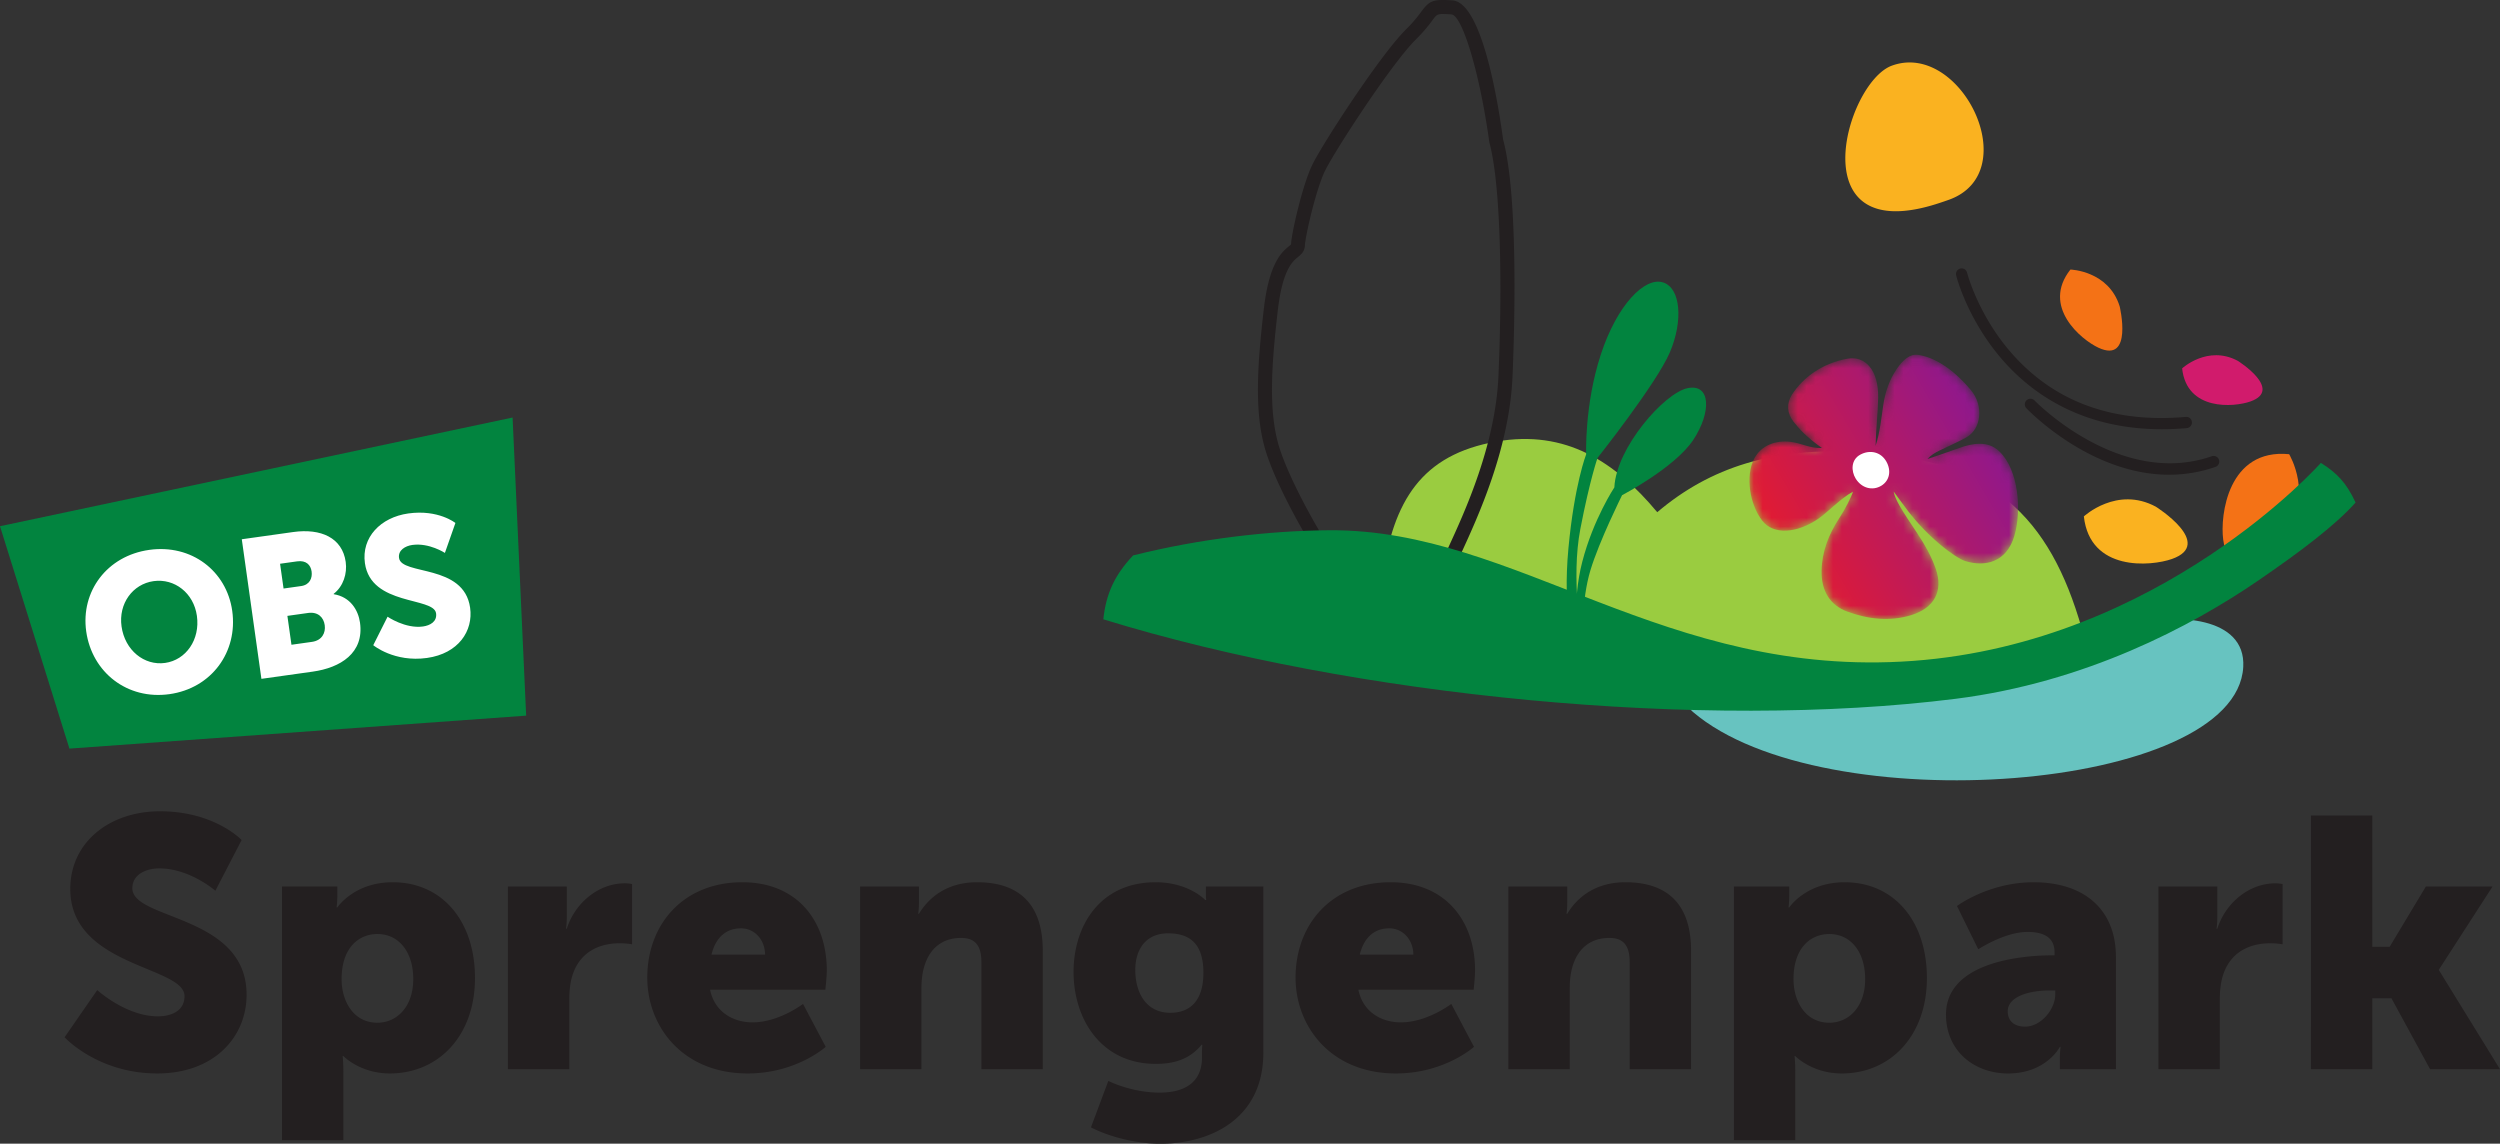 <svg xmlns="http://www.w3.org/2000/svg" xmlns:xlink="http://www.w3.org/1999/xlink" viewBox="0 0 284.167 130"><rect x="0" y="0" width="284.167" height="130" fill="#333333" stroke="none"/><defs><linearGradient x1="9.71%" y1="28.834%" x2="89.341%" y2="74.059%" id="c"><stop stop-color="#E41B30" offset="0%"/><stop stop-color="#8D188F" offset="100%"/></linearGradient><path d="M16.713 28.374c-.832-1.227-1.282-2.606-1.504-4.064-.208-1.35-.36-3.1-.875-4.644.037 1.867.26 3.674.294 5.488.06 3.15-1.494 4.789-3.489 4.43-2.87-.518-5.068-2.15-6.315-4.097-.642-1.002-.552-2.163.2-3.087.68-.836 1.366-1.65 3.215-2.968-1.334-.065-2.31.538-3.524.696-1.752.228-3.398-.419-4.167-1.89-1.054-2.01-.498-5.27.91-7.073 1.28-1.64 3.94-1.444 6.399.245.975.67 2.56 2.335 3.905 3.06-.112-.518-.952-2.1-1.56-3.027-1.197-1.826-1.973-3.798-2.003-6.004-.032-2.247.94-3.879 2.951-4.612C13.5-.03 15.934-.32 18.386.433c2.598.797 3.682 2.714 2.788 5.276-.488 1.395-1.235 2.732-2.064 3.973-1.815 2.716-2.541 3.835-2.724 4.806.36-.497.798-1.072 1.187-1.614 2.49-3.473 5.831-5.945 6.96-6.295 2.253-.696 4.684-.15 5.575 2.851.84 2.828.522 7.56-1.755 9.664-1.282 1.186-2.994.889-4.57.313-1.176-.43-2.366-.825-3.548-1.234.403.47.882.73 1.37.971 1.018.505 2.071.948 3.063 1.503 1.671.936 2.012 3.574.481 5.395-2.215 2.634-4.36 3.751-5.999 3.978-.911.127-1.708-.568-2.437-1.646Z" id="a"/></defs><g fill="none" fill-rule="evenodd"><path d="M260.2 51.627s2.92 4.845-.657 9.086c0 0-6.072 6.305-6.837.641-.377-2.79.549-10.404 7.495-9.727" fill="#F47216" fill-rule="nonzero"/><path d="M236.637 71.471c-3.653-12.797-10.315-19.243-25.203-20.094-9.796-.559-17.016 1.71-23.06 6.844-4.784-5.738-10.402-9.412-18.276-8.032-8.502 1.49-11.743 6.712-12.967 15.475-.034.239.202-.149.137-.26 39.412 13.281 68.75 12.14 79.37 6.067" fill="#9ACC40" fill-rule="nonzero"/><path d="M164 1.592c-.653 0-.758.142-1.152.673a17.8 17.8 0 0 1-1.922 2.232c-2.802 2.788-9.192 12.631-10.312 14.91-1.02 2.074-2.248 7.454-2.29 8.5-.027.688-.456 1.039-.8 1.321-.608.498-1.74 1.423-2.28 6.057-.756 6.5-1.013 11.299.042 15.13 1.026 3.725 4.754 10.345 6.442 12.71.396.552.705 1.05.977 1.49.934 1.506 1.184 1.91 3.01 1.682 3.008-.376 5.876-.186 5.996-.18l.152.022c.144-.015 1.094-.23 2.337-2.973l.451-.984c1.859-4.044 5.32-11.57 5.671-19.402.403-9.02.374-21.405-1.037-26.623-1.052-7.706-3.057-14.444-4.314-14.52a18.1 18.1 0 0 0-.97-.045Zm-9.038 66.356c-2.071 0-2.737-1.071-3.616-2.49a24.057 24.057 0 0 0-.919-1.403c-1.682-2.354-5.565-9.153-6.683-13.216-1.124-4.08-.867-9.047-.088-15.739.613-5.277 2.072-6.47 2.856-7.11.088-.073.21-.173.238-.211.024-1.131 1.286-6.753 2.43-9.079 1.181-2.405 7.656-12.39 10.617-15.337a16.306 16.306 0 0 0 1.767-2.051C162.5.049 162.9-.093 165.069.04c3.314.202 5.146 11.117 5.781 15.8 1.86 6.857 1.219 23.704 1.07 27.011-.363 8.143-3.911 15.855-5.816 20l-.447.976c-1.807 3.987-3.543 4.007-4.128 3.882-.463-.026-3.022-.15-5.616.175a7.601 7.601 0 0 1-.951.064" fill="#231F20" fill-rule="nonzero"/><path d="M200.638 78.096c-2.483.333-10.952.479-8.213 2.823 14.79 12.66 61.777 9.089 62.559-5.107.32-5.827-7.906-6.014-11.972-4.914-2.648.715-21.078 6.71-21.223 6.723-3.742.322-20.214.35-21.151.475" fill="#67C3C0" fill-rule="nonzero"/><path d="M256.686 65.989c4.966-3.405 8.802-6.327 11.065-8.867-1.057-2.283-2.156-3.382-3.945-4.506 0 0-18.132 20.43-46.352 22.505-28.22 2.074-45.057-14.97-66.272-14.849-6.844.038-14.826.965-22.384 2.86-2.123 2.254-3.081 4.381-3.387 7.262 28.607 8.823 68.185 12.653 96.883 9.036 14.746-1.859 26.802-8.237 34.392-13.441" fill="#02843F" fill-rule="nonzero"/><path d="M220.2 23.155a38.135 38.135 0 0 0 1.371-.464c8.69-3.176 1.243-18.204-6.616-15.195-5.2 2.08-10.419 20.676 5.245 15.66" fill="#FAB220" fill-rule="nonzero"/><path d="M235.337 30.639s4.344.122 5.603 4.194c0 0 1.56 6.544-2.422 4.688-1.96-.913-6.5-4.67-3.181-8.882" fill="#F47216" fill-rule="nonzero"/><path d="M236.866 58.699s3.751-3.49 8.178-1.107c0 0 6.72 4.211 1.84 5.943-2.405.853-9.327 1.448-10.018-4.836" fill="#FAB220" fill-rule="nonzero"/><path d="M248.035 41.874s2.913-2.7 6.341-.85c0 0 5.206 3.273 1.42 4.61-1.865.66-7.232 1.113-7.761-3.76" fill="#D11B6C" fill-rule="nonzero"/><g transform="matrix(1 0 0 -1 198.855 70.354)"><mask id="b" fill="#fff"><use xlink:href="#a"/></mask><g mask="url(#b)" fill="url(#c)" fill-rule="nonzero"><path d="M16.713 28.374c-.832-1.227-1.282-2.606-1.504-4.064-.208-1.35-.36-3.1-.875-4.644.037 1.867.26 3.674.294 5.488.06 3.15-1.494 4.789-3.489 4.43-2.87-.518-5.068-2.15-6.315-4.097-.642-1.002-.552-2.163.2-3.087.68-.836 1.366-1.65 3.215-2.968-1.334-.065-2.31.538-3.524.696-1.752.228-3.398-.419-4.167-1.89-1.054-2.01-.498-5.27.91-7.073 1.28-1.64 3.94-1.444 6.399.245.975.67 2.56 2.335 3.905 3.06-.112-.518-.952-2.1-1.56-3.027-1.197-1.826-1.973-3.798-2.003-6.004-.032-2.247.94-3.879 2.951-4.612C13.5-.03 15.934-.32 18.386.433c2.598.797 3.682 2.714 2.788 5.276-.488 1.395-1.235 2.732-2.064 3.973-1.815 2.716-2.541 3.835-2.724 4.806.36-.497.798-1.072 1.187-1.614 2.49-3.473 5.831-5.945 6.96-6.295 2.253-.696 4.684-.15 5.575 2.851.84 2.828.522 7.56-1.755 9.664-1.282 1.186-2.994.889-4.57.313-1.176-.43-2.366-.825-3.548-1.234.403.47.882.73 1.37.971 1.018.505 2.071.948 3.063 1.503 1.671.936 2.012 3.574.481 5.395-2.215 2.634-4.36 3.751-5.999 3.978-.911.127-1.708-.568-2.437-1.646"/></g></g><path d="M213.856 55.203c-1.022.63-2.272.278-2.935-.816-.514-.846-.547-2.133.547-2.717 1.09-.583 2.326-.302 2.942.783.598 1.052.37 2.18-.554 2.75" fill="#FFF" fill-rule="nonzero"/><path d="M245.735 48.79c-9.359 0-15.079-4.302-18.309-8.105-3.828-4.51-5.028-9.187-5.076-9.384a.639.639 0 0 1 .464-.775.634.634 0 0 1 .776.464c.013.046 1.192 4.622 4.846 8.905 4.866 5.709 11.61 8.233 20.018 7.494.392-.027.662.23.694.582a.64.64 0 0 1-.582.692 31.94 31.94 0 0 1-2.831.127" fill="#231F20" fill-rule="nonzero"/><path d="M246.552 53.96c-8.87 0-15.87-7.192-16.22-7.556a.637.637 0 0 1 .022-.904.643.643 0 0 1 .903.019c.096.1 9.722 9.967 20.15 6.34a.64.64 0 0 1 .42 1.21 15.963 15.963 0 0 1-5.275.891m-235.5 58.58s3.267 2.983 6.896 2.983c1.451 0 3.024-.564 3.024-2.298 0-3.427-12.985-3.307-12.985-12.179 0-5.322 4.477-8.83 10.203-8.83 6.21 0 9.274 3.266 9.274 3.266l-2.984 5.766s-2.903-2.54-6.371-2.54c-1.451 0-3.064.645-3.064 2.259 0 3.628 12.984 2.984 12.984 12.096 0 4.799-3.67 8.953-10.162 8.953-6.774 0-10.525-4.114-10.525-4.114l3.71-5.362m31.849 3.71c2.178 0 4.072-1.775 4.072-4.96 0-3.106-1.652-5.123-4.072-5.123-2.096 0-4.073 1.533-4.073 5.123 0 2.5 1.332 4.96 4.073 4.96Zm-10.847-15.485h6.29v1.049c0 .684-.08 1.33-.08 1.33h.08s1.896-2.863 6.291-2.863c5.646 0 9.355 4.435 9.355 10.887 0 6.574-4.153 10.848-9.677 10.848-3.388 0-5.283-1.977-5.283-1.977h-.08s.08.727.08 1.775v7.782h-6.976v-28.831m25.678 0h6.694v3.508c0 .685-.081 1.29-.081 1.29h.081c.888-2.823 3.508-5.162 6.613-5.162.403 0 .807.082.807.082v6.855s-.565-.121-1.412-.121c-1.653 0-4.355.524-5.362 3.63-.243.765-.363 1.693-.363 2.822v7.863h-6.977v-20.767m29.23 7.742c0-1.573-1.088-2.985-2.742-2.985-2.015 0-2.983 1.453-3.347 2.985h6.089Zm-2.581-8.226c6.13 0 9.598 4.274 9.598 10.04 0 .686-.162 2.178-.162 2.178H80.712c.525 2.54 2.621 3.71 4.839 3.71 2.984 0 5.726-2.098 5.726-2.098l2.58 4.88s-3.346 3.025-8.87 3.025c-7.42 0-11.413-5.363-11.413-10.889 0-6.088 4.114-10.846 10.807-10.846m13.381.484h6.693v1.813c0 .687-.08 1.291-.08 1.291h.08c.968-1.612 2.943-3.588 6.613-3.588 4.194 0 7.46 1.936 7.46 7.783v13.468h-6.975v-12.178c0-1.935-.766-2.743-2.3-2.743-2.177 0-3.507 1.21-4.112 2.985-.283.807-.404 1.733-.404 2.742v9.194h-6.975v-20.767m39.026 9.798c0-3.67-1.936-4.475-4.033-4.475-2.46 0-3.71 1.774-3.71 4.152 0 2.58 1.209 4.88 3.992 4.88 1.815 0 3.75-.928 3.75-4.557Zm-4.96 13.63c2.499 0 4.798-.927 4.798-3.992v-.686c0-.242.04-.766.04-.766h-.08c-1.21 1.452-2.783 2.178-5.202 2.178-6.25 0-9.355-5.121-9.355-10.445 0-5.281 3.024-10.201 9.314-10.201 3.79 0 5.646 2.015 5.646 2.015h.12s-.04-.24-.04-.482v-1.049h6.533v18.871c0 7.582-6.05 10.364-11.735 10.364-2.782 0-5.847-.807-7.863-1.856l1.976-5.281s2.58 1.33 5.847 1.33m28.823-15.686c0-1.573-1.087-2.985-2.74-2.985-2.017 0-2.984 1.453-3.348 2.985h6.088Zm-2.58-8.226c6.13 0 9.597 4.274 9.597 10.04 0 .686-.16 2.178-.16 2.178H154.4c.525 2.54 2.621 3.71 4.838 3.71 2.985 0 5.727-2.098 5.727-2.098l2.58 4.88s-3.346 3.025-8.87 3.025c-7.42 0-11.413-5.363-11.413-10.889 0-6.088 4.114-10.846 10.807-10.846m13.381.484h6.695v1.813c0 .687-.082 1.291-.082 1.291h.082c.967-1.612 2.943-3.588 6.613-3.588 4.194 0 7.46 1.936 7.46 7.783v13.468h-6.977v-12.178c0-1.935-.765-2.743-2.297-2.743-2.18 0-3.51 1.21-4.115 2.985-.281.807-.401 1.733-.401 2.742v9.194h-6.978v-20.767m36.486 15.485c2.177 0 4.072-1.775 4.072-4.96 0-3.106-1.652-5.123-4.072-5.123-2.098 0-4.073 1.533-4.073 5.123 0 2.5 1.33 4.96 4.073 4.96Zm-10.846-15.485h6.288v1.049c0 .684-.08 1.33-.08 1.33h.08s1.897-2.863 6.292-2.863c5.645 0 9.355 4.435 9.355 10.887 0 6.574-4.153 10.848-9.677 10.848-3.39 0-5.284-1.977-5.284-1.977h-.08s.08.727.08 1.775v7.782h-6.974v-28.831m33.097 15.927c1.814 0 3.428-1.975 3.428-3.668v-.444h-.646c-2.217 0-4.757.645-4.757 2.38 0 .966.604 1.732 1.975 1.732Zm3.064-8.105h.283v-.362c0-1.734-1.331-2.298-3.065-2.298-2.62 0-5.606 1.974-5.606 1.974l-2.418-4.919s3.588-2.701 8.708-2.701c5.849 0 9.357 3.185 9.357 8.467v12.784h-6.372v-1.25c0-.686.08-1.29.08-1.29h-.08s-1.532 3.024-5.886 3.024c-3.872 0-7.057-2.58-7.057-6.694 0-6.05 8.83-6.735 12.056-6.735m12.092-7.822h6.693v3.508c0 .685-.082 1.29-.082 1.29h.082c.888-2.823 3.51-5.162 6.613-5.162.403 0 .806.082.806.082v6.855s-.565-.121-1.41-.121c-1.653 0-4.357.524-5.363 3.63-.243.765-.363 1.693-.363 2.822v7.863h-6.976v-20.767m17.332-8.065h6.977v14.92h1.974l4.114-6.855h7.581l-6.09 9.436v.08l6.936 11.251h-7.944l-4.396-8.064h-2.175v8.064h-6.977V92.7" fill="#231F20" fill-rule="nonzero"/><path fill="#02843F" fill-rule="nonzero" d="m0 59.813 7.891 25.278 51.916-3.747-1.543-33.885L0 59.813"/><path d="M18.766 75.353c2.374-.334 3.996-2.645 3.615-5.352-.365-2.596-2.547-4.28-4.922-3.946-2.374.332-4.008 2.554-3.644 5.15.38 2.708 2.576 4.48 4.95 4.148Zm-1.806-12.85c4.793-.674 8.798 2.385 9.437 6.934.655 4.66-2.34 8.79-7.132 9.465-4.793.673-8.81-2.473-9.466-7.133-.639-4.549 2.368-8.592 7.16-9.265M35.458 72.96c1.132-.16 1.577-1.012 1.453-1.9-.125-.887-.76-1.543-1.892-1.386l-2.352.331.462 3.283 2.33-.328Zm-1.23-6.344c.975-.138 1.297-.905 1.191-1.66-.103-.732-.611-1.294-1.654-1.147l-1.93.271.396 2.817 1.997-.281Zm-6.745-5.32 5.836-.82c3.173-.445 5.592.662 5.976 3.392.186 1.33-.267 2.776-1.367 3.632l.005.043c1.898.3 2.79 1.825 2.987 3.225.487 3.46-2.22 5.132-5.37 5.574l-5.836.82-2.23-15.865m16.57 8.804s2.028 1.39 4.025 1.11c.8-.113 1.621-.546 1.488-1.5-.266-1.886-7.401-.816-8.088-5.698-.411-2.929 1.78-5.205 4.93-5.65 3.418-.478 5.357 1.082 5.357 1.082l-1.195 3.404s-1.795-1.174-3.703-.906c-.799.113-1.636.594-1.511 1.481.28 1.998 7.375.638 8.08 5.652.371 2.642-1.328 5.21-4.9 5.712-3.728.525-6.11-1.45-6.11-1.45l1.627-3.237" fill="#FFF" fill-rule="nonzero"/><path d="M184.375 56.288s6.034-3.157 8.103-6.3c2.067-3.142 1.988-6.41-.654-5.868-2.645.54-8.122 6.784-8.325 11.28 0 0-2.385 3.597-3.643 8.44-1.198 4.614-.553 9.135-.553 9.135l.507-.129s-.039-4.671.961-8.003 3.604-8.555 3.604-8.555" fill="#02843F" fill-rule="nonzero"/><path d="M181.589 52.046s6.728-8.486 8.229-12.019c1.5-3.531 1.252-7.29-.799-7.929-2.052-.639-5.216 2.532-7.072 8.24-1.859 5.707-1.652 11.305-1.652 11.305s-1.34 3.423-2.018 10.701c-.67 7.187.589 10.965.589 10.965l.944-.463s-1.27-7.07-.175-12.73c1.095-5.659 1.954-8.07 1.954-8.07" fill="#02843F" fill-rule="nonzero"/></g></svg>